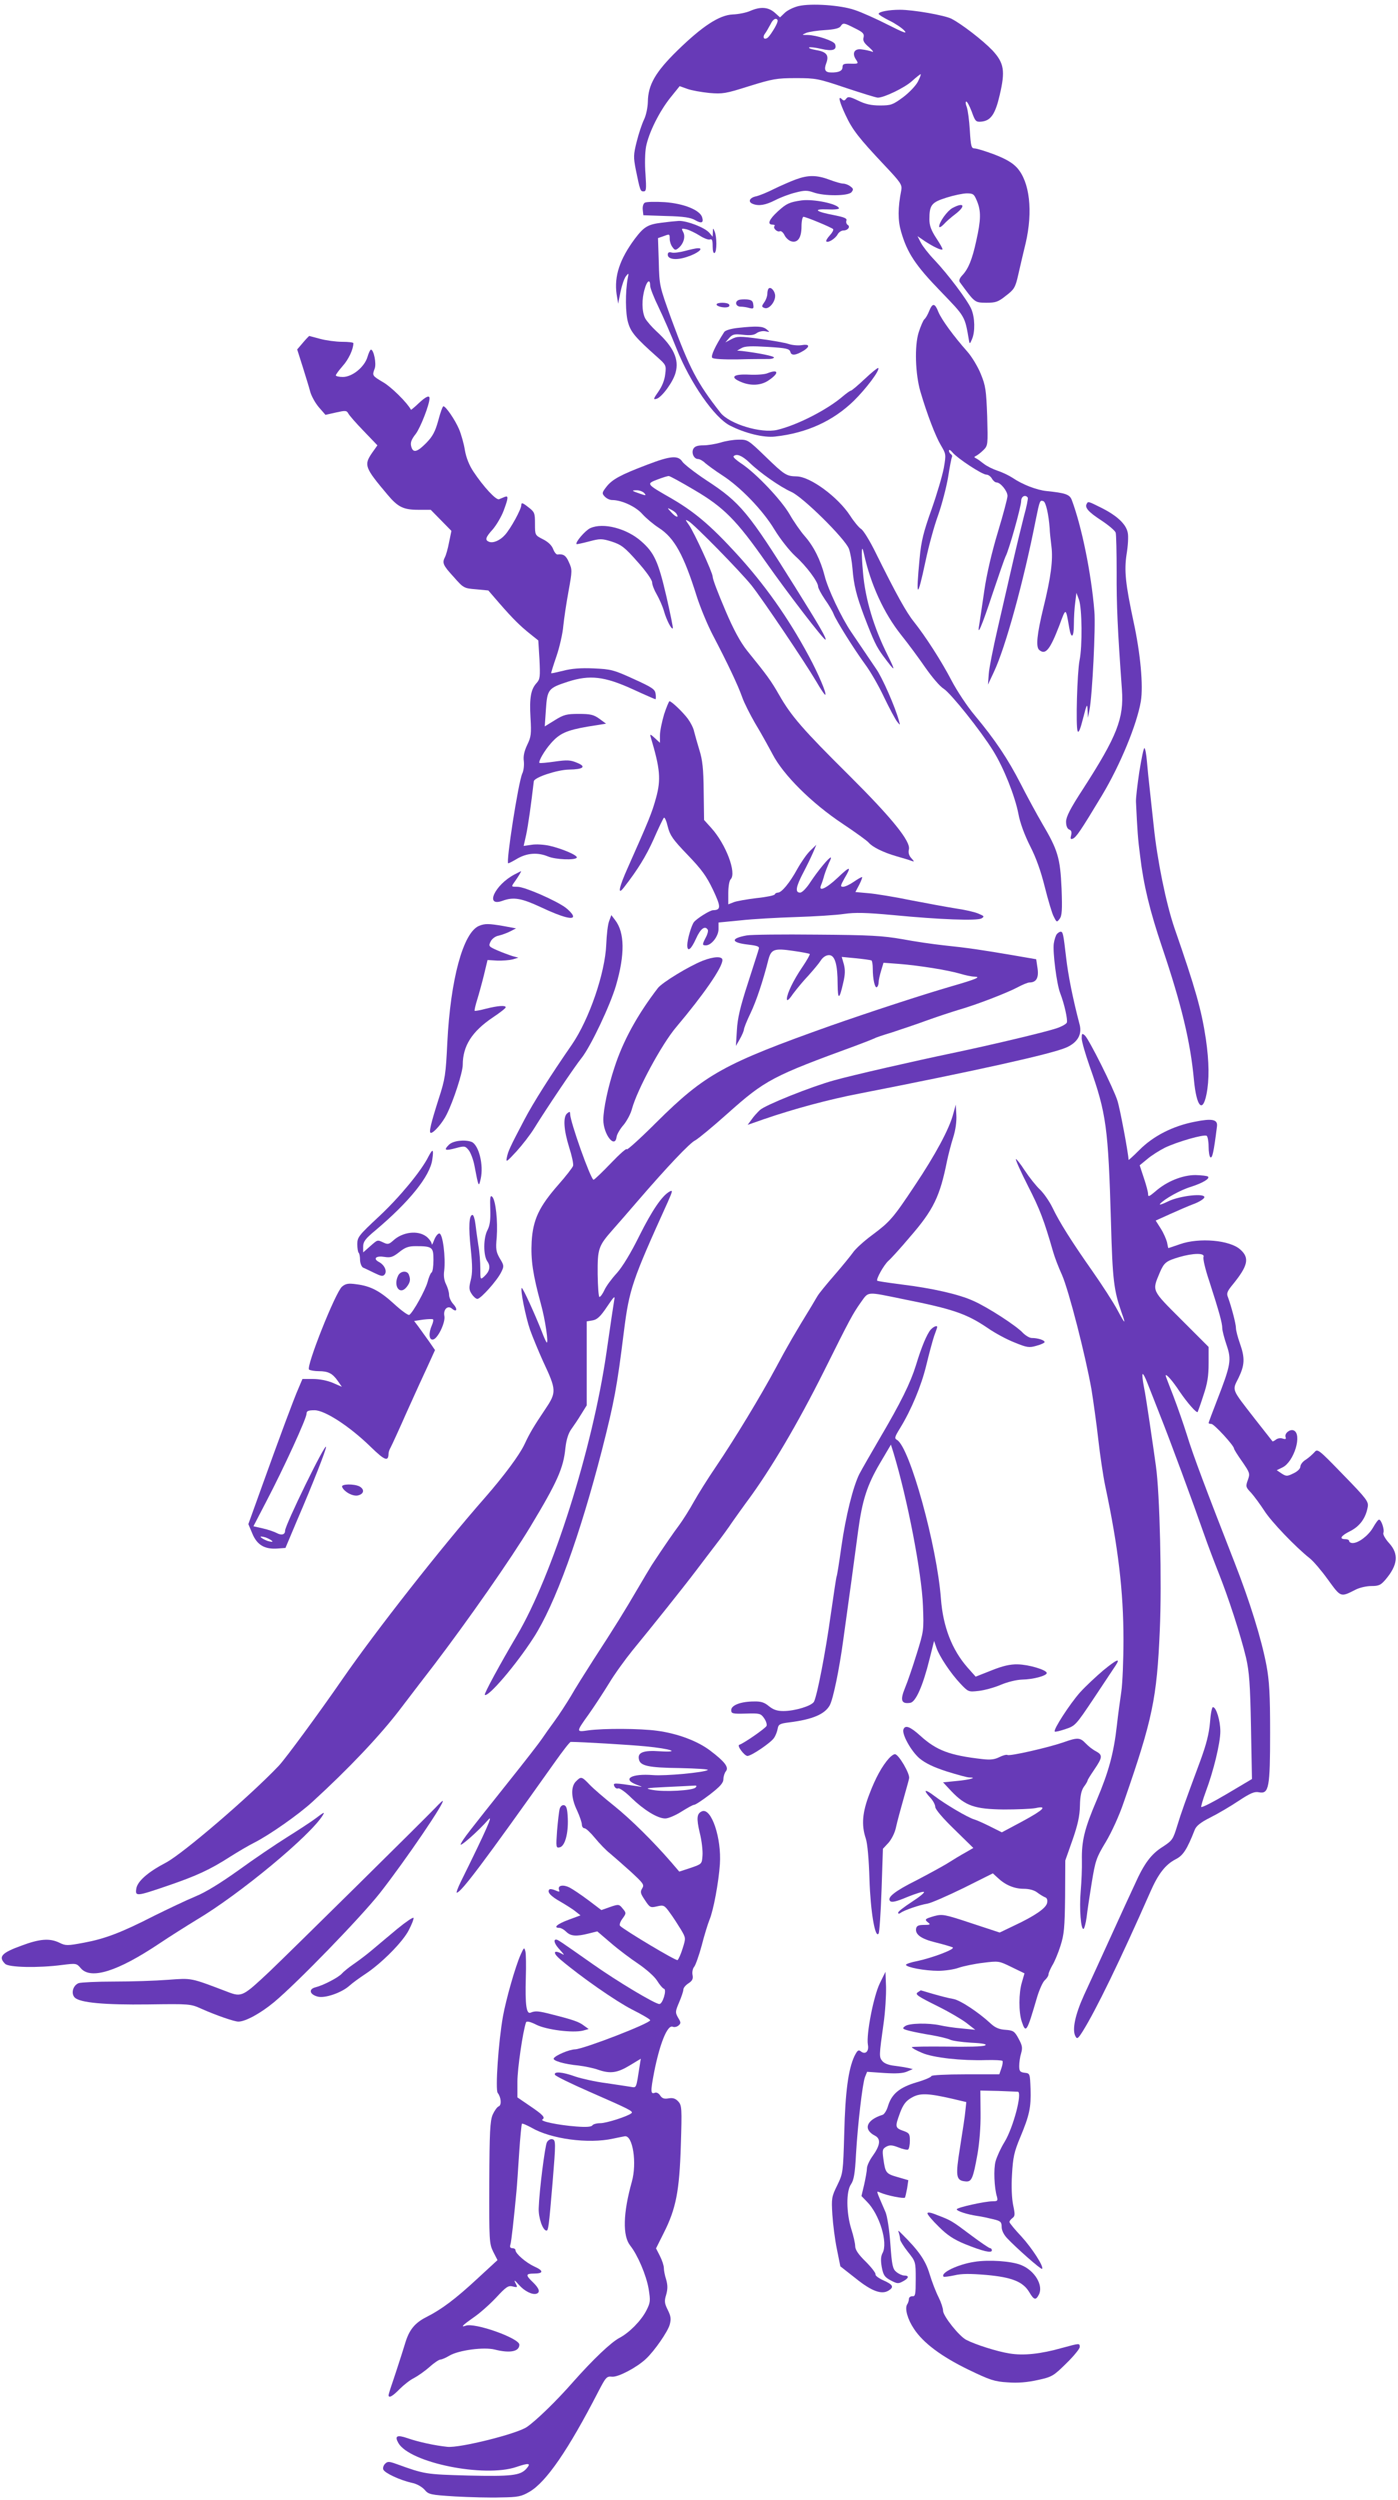 <?xml version="1.0" standalone="no"?>
<!DOCTYPE svg PUBLIC "-//W3C//DTD SVG 20010904//EN"
 "http://www.w3.org/TR/2001/REC-SVG-20010904/DTD/svg10.dtd">
<svg version="1.0" xmlns="http://www.w3.org/2000/svg"
 width="716pt" height="1280pt" viewBox="0 0 716 1280"
 preserveAspectRatio="xMidYMid meet">
<g transform="translate(0,1280) scale(0.1,-0.1)"
fill="#673ab7" stroke="none">
<path d="M4090 12769 c-25 -6 -56 -21 -70 -34 l-25 -24 -28 25 c-33 28 -72 31
-125 8 -20 -9 -60 -17 -89 -18 -69 -3 -156 -60 -285 -186 -111 -109 -149 -174
-150 -262 -1 -30 -9 -69 -20 -91 -10 -21 -27 -71 -37 -112 -17 -67 -17 -80 -5
-142 22 -109 24 -113 40 -113 14 0 15 11 10 88 -4 50 -3 110 3 142 14 71 68
180 126 252 l46 57 39 -14 c22 -8 73 -17 113 -21 68 -6 84 -3 204 35 120 37
140 41 239 41 102 0 114 -2 256 -50 82 -27 155 -50 164 -50 32 0 138 51 175
85 21 19 41 35 44 35 3 0 -3 -17 -14 -38 -10 -20 -44 -56 -76 -80 -53 -39 -62
-42 -119 -42 -44 0 -75 7 -111 25 -42 20 -52 22 -61 10 -8 -11 -13 -12 -22 -3
-22 22 -13 -14 19 -82 35 -75 68 -117 197 -254 86 -91 93 -102 88 -130 -18
-91 -18 -154 -1 -212 31 -108 73 -172 201 -304 129 -134 125 -126 147 -255 3
-17 5 -16 15 8 17 39 15 111 -3 154 -19 45 -119 178 -190 253 -29 30 -60 70
-69 88 l-17 33 38 -26 c43 -28 84 -48 90 -42 2 3 -12 28 -32 58 -26 40 -35 64
-35 96 0 74 11 87 87 111 38 12 85 22 105 22 33 0 37 -4 52 -40 21 -52 20 -95
-4 -203 -21 -96 -40 -143 -72 -177 -14 -15 -18 -27 -12 -35 78 -106 75 -104
135 -105 49 0 61 4 101 36 42 32 48 41 63 107 9 40 26 113 38 162 38 163 21
315 -45 387 -23 25 -58 45 -115 67 -45 17 -91 31 -101 31 -17 0 -20 10 -25 93
-3 50 -10 104 -16 120 -6 15 -7 27 -2 27 5 0 17 -24 28 -52 17 -48 21 -53 47
-51 50 4 73 37 96 136 29 124 23 164 -37 229 -49 51 -156 134 -210 162 -36 18
-195 46 -264 46 -57 0 -109 -10 -109 -21 0 -4 24 -19 54 -34 29 -14 64 -37 77
-51 18 -19 0 -13 -85 30 -59 30 -135 64 -169 75 -73 25 -222 35 -287 20z
m-122 -111 c-12 -21 -28 -44 -35 -50 -19 -15 -30 0 -15 20 7 9 19 31 29 49 9
19 21 29 29 26 11 -4 9 -14 -8 -45z m411 -3 c41 -20 48 -28 44 -46 -5 -17 2
-29 28 -51 21 -19 26 -27 14 -22 -11 4 -34 9 -51 11 -38 6 -52 -19 -30 -52 14
-21 13 -22 -27 -21 -35 1 -42 -2 -42 -18 0 -19 -20 -28 -59 -27 -30 0 -37 14
-24 48 15 41 1 58 -54 67 -22 4 -38 9 -34 13 3 3 31 0 61 -7 59 -14 83 -6 72
24 -7 17 -94 46 -141 47 -31 0 -31 0 -6 11 14 5 57 12 95 14 48 3 73 9 80 19
13 20 17 19 74 -10z"/>
<path d="M4075 11881 c-27 -10 -77 -32 -110 -48 -33 -17 -75 -34 -92 -38 -35
-7 -44 -29 -17 -39 30 -12 65 -6 114 19 27 14 74 32 104 39 46 12 60 12 92 1
56 -20 178 -19 195 1 11 14 10 18 -6 30 -10 8 -27 14 -37 14 -10 0 -41 9 -70
20 -65 24 -108 25 -173 1z"/>
<path d="M4105 11774 c-62 -9 -77 -16 -121 -56 -46 -42 -56 -68 -27 -68 9 0
13 -3 10 -7 -10 -10 13 -33 27 -27 7 3 17 -6 24 -20 6 -13 21 -27 33 -31 34
-11 54 17 54 75 0 28 5 50 10 50 13 0 143 -54 152 -63 3 -4 -4 -18 -17 -32
-13 -14 -21 -28 -18 -31 9 -9 46 14 58 36 6 11 19 20 30 20 23 0 37 20 21 29
-6 4 -9 14 -6 22 4 11 -11 17 -61 27 -96 18 -115 33 -36 30 34 -2 61 1 59 6
-8 23 -131 48 -192 40z"/>
<path d="M3302 11762 c-8 -5 -12 -22 -10 -37 l3 -27 118 -4 c89 -2 125 -8 147
-21 33 -19 45 -14 36 15 -12 37 -94 70 -191 77 -50 3 -96 2 -103 -3z"/>
<path d="M4878 11735 c-27 -15 -68 -72 -68 -95 0 -7 10 -2 23 11 12 14 39 37
60 53 55 42 45 63 -15 31z"/>
<path d="M3390 11660 c-73 -9 -92 -21 -139 -83 -77 -104 -106 -191 -93 -283
l8 -49 12 61 c7 33 19 69 28 80 14 18 15 17 9 -11 -13 -71 -12 -181 2 -227 14
-49 38 -77 148 -175 46 -41 48 -43 42 -89 -3 -29 -16 -62 -35 -89 -26 -37 -27
-42 -10 -37 27 7 86 87 98 134 19 68 -10 131 -97 211 -25 23 -51 53 -59 68
-17 34 -18 98 -2 150 12 43 28 52 28 16 0 -13 20 -63 44 -112 24 -50 65 -144
91 -210 70 -175 194 -354 274 -394 76 -39 173 -63 231 -56 163 18 297 80 403
183 65 64 135 158 125 168 -3 2 -34 -23 -69 -56 -35 -33 -67 -60 -71 -60 -4 0
-22 -13 -40 -28 -81 -70 -236 -149 -338 -173 -82 -19 -244 30 -290 88 -120
153 -158 226 -251 478 -61 169 -62 171 -65 293 l-4 123 26 9 c34 13 34 13 34
-13 0 -13 6 -32 14 -42 12 -17 16 -17 31 -5 26 22 37 58 24 82 -10 19 -9 20
17 14 16 -4 46 -19 67 -32 22 -14 45 -23 53 -20 11 4 14 -4 14 -35 0 -24 4
-38 10 -34 12 7 12 82 0 110 -8 19 -9 19 -9 -4 l-1 -23 -17 20 c-23 27 -114
62 -156 61 -18 -1 -57 -5 -87 -9z"/>
<path d="M3507 11515 c-26 -7 -56 -11 -67 -8 -14 4 -20 0 -20 -11 0 -24 44
-30 99 -11 54 17 89 46 55 44 -11 0 -40 -7 -67 -14z"/>
<path d="M3937 11323 c-4 -3 -7 -16 -7 -27 0 -12 -7 -32 -16 -44 -14 -20 -14
-23 2 -29 21 -8 54 29 54 62 0 24 -22 49 -33 38z"/>
<path d="M3783 11264 c-22 -9 -14 -34 10 -34 12 0 33 -3 45 -7 21 -5 23 -3 20
18 -2 19 -10 24 -33 26 -16 1 -36 0 -42 -3z"/>
<path d="M3670 11241 c0 -10 40 -19 58 -13 7 2 10 8 6 13 -7 12 -64 12 -64 0z"/>
<path d="M4759 11208 c-7 -18 -18 -37 -25 -43 -6 -5 -19 -36 -29 -67 -22 -70
-17 -214 9 -303 34 -116 78 -230 105 -275 26 -44 27 -46 15 -115 -7 -38 -35
-134 -63 -213 -41 -115 -53 -162 -61 -250 -20 -209 -12 -213 30 -16 16 77 45
183 65 237 19 54 42 142 51 195 8 52 17 99 20 103 2 4 0 10 -6 14 -5 3 -10 12
-10 18 1 7 9 2 19 -10 25 -30 151 -113 173 -113 9 0 22 -9 28 -20 6 -11 17
-20 24 -20 20 0 56 -44 56 -69 0 -12 -22 -95 -49 -184 -31 -103 -57 -213 -70
-302 -11 -77 -23 -156 -26 -175 -12 -65 13 -8 70 165 31 92 60 176 65 186 17
30 80 256 80 284 0 24 22 35 34 17 2 -4 -6 -46 -19 -92 -12 -47 -39 -157 -59
-245 -20 -88 -55 -239 -77 -335 -22 -96 -43 -200 -45 -230 l-4 -55 30 64 c59
124 153 465 215 781 20 98 21 101 39 94 13 -5 27 -70 32 -139 0 -16 5 -58 9
-92 9 -70 -3 -160 -41 -314 -33 -136 -40 -202 -21 -217 32 -27 55 2 103 127
34 92 32 92 50 -12 10 -61 24 -53 24 16 0 35 3 86 7 113 l6 49 13 -35 c16 -44
18 -239 3 -311 -12 -62 -20 -335 -10 -362 5 -12 14 9 28 65 19 74 22 79 23 43
l2 -40 8 41 c14 70 32 425 25 504 -16 196 -65 435 -116 571 -11 28 -33 35
-129 45 -50 5 -123 33 -173 67 -18 12 -53 29 -78 37 -24 8 -56 24 -71 36 -15
12 -33 25 -40 28 -10 5 -10 7 1 12 8 4 25 17 38 30 23 23 23 27 19 173 -5 134
-8 156 -33 217 -15 37 -46 88 -68 113 -71 80 -133 165 -149 204 -18 46 -30 47
-47 5z"/>
<path d="M3777 11121 c-34 -4 -62 -12 -68 -21 -46 -72 -70 -123 -61 -132 6 -6
57 -9 129 -8 65 2 132 2 150 2 18 -1 34 2 37 7 5 7 -79 24 -164 34 l-25 2 23
13 c17 10 51 11 134 6 96 -6 111 -9 116 -26 5 -20 28 -18 70 8 32 21 27 34
-12 27 -19 -3 -49 0 -67 6 -18 6 -84 18 -146 26 -104 14 -117 14 -146 -1 l-32
-17 20 23 c17 19 27 21 71 16 36 -4 56 -2 70 9 10 7 30 12 44 9 24 -5 24 -5 6
10 -20 16 -48 18 -149 7z"/>
<path d="M1552 11046 l-30 -35 28 -88 c15 -48 33 -106 39 -129 6 -22 26 -58
44 -79 l34 -39 53 12 c49 11 55 11 64 -5 5 -10 41 -51 79 -90 l70 -73 -27 -38
c-43 -63 -39 -75 79 -215 53 -63 81 -77 157 -77 l64 0 53 -54 53 -54 -12 -58
c-6 -33 -16 -67 -21 -76 -15 -30 -11 -41 44 -101 51 -58 53 -59 115 -64 l63
-6 57 -66 c68 -78 105 -115 159 -158 l40 -32 6 -98 c4 -87 3 -100 -14 -119
-30 -32 -38 -76 -32 -178 5 -84 3 -99 -17 -140 -15 -32 -21 -58 -17 -84 2 -20
-1 -48 -8 -62 -20 -43 -85 -460 -72 -460 3 0 25 11 48 25 50 28 103 32 156 10
39 -16 138 -20 147 -6 7 11 -74 46 -140 61 -27 6 -68 9 -91 5 l-41 -6 13 58
c10 47 25 153 39 273 2 20 120 59 181 60 73 1 90 15 40 35 -33 14 -50 15 -113
6 -41 -6 -77 -9 -79 -7 -7 7 26 64 59 101 44 50 79 66 188 85 l94 15 -34 25
c-29 21 -46 25 -106 25 -62 0 -77 -4 -122 -32 l-52 -32 6 87 c7 103 12 109
113 142 112 36 187 27 330 -38 63 -29 116 -52 118 -52 2 0 3 12 1 27 -3 24
-16 33 -113 77 -103 47 -116 50 -205 54 -65 3 -114 -1 -155 -12 -32 -8 -60
-14 -62 -13 -1 2 11 41 27 87 16 47 32 117 35 155 4 39 16 119 27 179 19 104
19 110 2 147 -15 35 -28 44 -59 40 -6 0 -16 12 -22 28 -7 19 -26 37 -52 50
-41 21 -41 21 -41 80 0 55 -2 60 -35 85 -29 23 -35 24 -35 10 0 -21 -54 -120
-84 -153 -25 -28 -60 -43 -81 -35 -23 9 -18 23 19 64 18 21 43 63 55 94 25 67
26 80 6 72 -8 -3 -21 -9 -29 -12 -15 -6 -79 63 -131 141 -22 33 -37 71 -44
110 -5 33 -19 82 -30 108 -21 49 -68 117 -80 117 -4 0 -16 -33 -26 -72 -16
-58 -29 -82 -61 -115 -48 -49 -69 -54 -78 -18 -5 19 1 35 23 63 24 31 71 151
71 183 0 17 -19 9 -56 -26 -20 -19 -38 -34 -39 -33 -19 36 -100 116 -141 140
-59 35 -58 35 -45 71 10 25 -5 97 -19 97 -4 0 -12 -17 -18 -38 -16 -52 -78
-102 -126 -102 -20 0 -36 4 -36 8 0 5 16 26 35 48 30 33 55 86 55 117 0 4 -26
7 -57 7 -32 0 -83 7 -113 15 -30 8 -56 15 -56 15 -1 0 -16 -15 -32 -34z"/>
<path d="M3930 10889 c-14 -6 -56 -9 -94 -7 -80 4 -100 -13 -42 -37 51 -22
104 -19 143 8 55 37 51 59 -7 36z"/>
<path d="M3690 10534 c-25 -7 -64 -14 -87 -14 -30 0 -45 -5 -52 -18 -11 -21 3
-52 24 -52 8 0 25 -9 37 -21 13 -11 51 -39 85 -61 94 -60 210 -180 270 -280
30 -49 76 -107 106 -135 57 -51 117 -132 117 -156 0 -8 16 -38 35 -66 20 -28
40 -62 45 -76 13 -33 103 -177 160 -255 27 -36 71 -112 98 -170 28 -58 58
-114 67 -125 16 -20 16 -19 9 5 -18 68 -86 223 -117 266 -18 27 -49 72 -67 99
-19 28 -46 68 -61 90 -50 74 -119 220 -135 285 -21 82 -56 153 -104 207 -20
23 -55 73 -76 110 -43 74 -172 210 -246 259 -26 17 -45 34 -41 38 15 15 43 4
80 -31 54 -53 159 -126 215 -151 60 -26 277 -241 296 -292 7 -19 15 -64 18
-100 7 -87 20 -138 60 -245 50 -130 62 -155 97 -203 64 -86 67 -85 23 4 -70
139 -115 288 -126 423 -10 111 -7 153 5 95 34 -155 101 -302 189 -413 37 -46
93 -122 126 -170 33 -47 74 -96 93 -107 38 -25 189 -214 253 -317 55 -88 112
-232 130 -324 8 -45 31 -107 59 -163 31 -60 56 -130 76 -211 17 -67 37 -136
46 -152 15 -30 16 -30 30 -11 12 15 14 44 10 154 -7 158 -19 198 -100 335 -29
50 -79 142 -111 205 -65 126 -129 222 -234 348 -38 45 -90 124 -117 175 -53
102 -133 226 -193 302 -40 49 -92 143 -198 357 -29 59 -62 113 -74 120 -11 7
-37 38 -56 68 -63 96 -203 199 -273 201 -53 1 -62 6 -161 102 -88 85 -91 87
-138 86 -26 0 -67 -7 -92 -15z"/>
<path d="M3315 10421 c-137 -52 -179 -75 -209 -113 -23 -30 -24 -34 -9 -50 9
-10 26 -18 38 -18 48 0 121 -33 155 -72 19 -21 57 -53 85 -71 79 -51 127 -138
194 -352 18 -56 54 -143 81 -195 76 -145 130 -259 151 -319 10 -29 41 -90 67
-135 27 -44 66 -115 88 -156 55 -107 201 -252 359 -357 66 -44 127 -88 134
-97 20 -23 74 -50 143 -70 32 -9 65 -19 75 -23 17 -6 17 -5 0 14 -12 13 -16
29 -12 44 10 41 -85 159 -306 379 -237 235 -297 304 -359 413 -42 73 -60 98
-163 225 -35 44 -70 108 -112 207 -42 99 -65 160 -65 173 0 20 -96 229 -122
265 -19 27 -20 29 -2 19 28 -15 265 -257 323 -329 57 -72 268 -385 331 -491
23 -40 44 -71 47 -69 7 7 -36 108 -84 197 -108 201 -231 374 -380 535 -128
139 -211 208 -329 276 -124 71 -125 72 -67 94 26 10 52 18 58 18 6 0 64 -32
130 -71 152 -89 217 -155 367 -369 113 -161 300 -404 306 -398 6 6 -29 67
-156 270 -240 384 -281 433 -454 546 -59 39 -114 82 -123 95 -22 34 -60 31
-180 -15z m-15 -146 c11 -13 8 -13 -21 -3 -44 15 -48 18 -17 18 14 0 31 -7 38
-15z m165 -106 c14 -22 -3 -18 -26 7 -23 25 -23 26 -2 15 12 -6 25 -16 28 -22z"/>
<path d="M5566 10221 c-12 -19 8 -42 74 -85 38 -25 71 -53 74 -63 3 -10 5
-101 5 -203 -1 -164 5 -297 27 -600 11 -148 -25 -239 -199 -509 -66 -101 -87
-143 -87 -168 0 -21 6 -36 16 -40 11 -4 14 -13 10 -29 -5 -18 -3 -22 8 -18 18
7 41 41 150 222 93 155 179 363 199 482 13 79 -2 244 -37 405 -42 197 -49 263
-36 348 7 41 10 91 6 109 -8 44 -54 87 -133 127 -70 35 -70 35 -77 22z"/>
<path d="M3023 10096 c-26 -12 -79 -74 -70 -82 1 -1 30 5 64 14 57 15 65 15
117 -1 48 -16 65 -28 131 -103 44 -49 75 -93 75 -106 0 -12 11 -40 24 -62 13
-23 30 -61 37 -86 13 -45 38 -94 45 -87 2 2 -13 77 -34 168 -41 176 -62 220
-128 278 -75 66 -195 97 -261 67z"/>
<path d="M3401 9142 c-11 -37 -21 -85 -21 -107 l0 -38 -26 24 c-24 22 -26 22
-21 4 48 -161 53 -215 27 -310 -21 -76 -35 -111 -145 -358 -45 -100 -54 -145
-20 -101 71 91 114 161 153 248 24 55 48 105 52 109 4 5 13 -15 20 -45 12 -46
25 -65 102 -145 72 -75 96 -108 130 -179 41 -87 41 -103 0 -104 -16 0 -84 -43
-98 -61 -13 -17 -34 -89 -34 -118 0 -38 20 -22 45 34 23 51 46 68 60 45 3 -5
-1 -23 -10 -39 -19 -37 -19 -41 0 -41 29 0 65 47 65 83 l0 34 113 11 c61 7
190 14 285 17 95 3 205 10 245 16 57 8 110 7 252 -6 237 -23 428 -30 452 -17
16 10 14 12 -17 25 -19 8 -71 20 -115 26 -44 7 -147 26 -230 42 -82 17 -180
33 -217 36 l-67 6 20 38 c11 22 17 39 14 39 -3 0 -23 -11 -43 -25 -20 -14 -44
-25 -54 -25 -15 0 -14 5 7 43 38 64 30 65 -34 4 -59 -56 -101 -75 -86 -39 4 9
12 33 17 52 6 19 17 47 24 63 8 15 12 27 9 27 -10 0 -65 -67 -103 -124 -21
-33 -44 -56 -54 -56 -27 0 -22 30 17 104 19 36 41 82 50 103 l16 38 -31 -30
c-17 -16 -47 -59 -67 -95 -39 -71 -80 -120 -99 -120 -7 0 -14 -4 -16 -9 -1 -5
-43 -14 -93 -19 -49 -6 -102 -15 -117 -21 l-28 -11 0 58 c0 32 5 63 12 70 32
32 -24 180 -99 263 l-37 41 -2 147 c-1 115 -6 160 -22 211 -11 36 -23 79 -27
95 -3 17 -18 46 -32 65 -26 35 -83 89 -94 90 -3 0 -16 -31 -28 -68z"/>
<path d="M5835 8848 c-10 -68 -18 -136 -17 -153 7 -148 10 -192 21 -275 18
-153 50 -283 113 -470 99 -293 145 -484 163 -680 13 -136 44 -171 64 -73 15
74 14 166 -3 283 -22 148 -53 258 -161 569 -43 126 -88 347 -106 521 -6 58
-15 141 -20 185 -5 44 -12 110 -15 148 -3 37 -9 67 -13 67 -4 0 -15 -55 -26
-122z"/>
<path d="M2635 8323 c-101 -53 -154 -168 -62 -135 57 21 97 14 198 -33 110
-52 173 -68 163 -42 -3 9 -20 27 -37 40 -50 37 -210 107 -247 107 -32 0 -32 0
-16 23 20 28 38 57 34 57 -2 -1 -16 -8 -33 -17z"/>
<path d="M3120 8085 c-7 -17 -13 -70 -15 -120 -6 -147 -87 -383 -176 -513
-110 -159 -196 -295 -241 -380 -78 -148 -85 -165 -92 -197 -6 -28 -2 -25 49
30 30 33 72 87 92 120 58 94 207 316 242 359 46 58 146 268 176 371 46 158 45
271 -5 335 l-19 25 -11 -30z"/>
<path d="M2454 8060 c-82 -33 -147 -275 -163 -598 -8 -163 -11 -186 -44 -287
-41 -129 -52 -175 -40 -175 15 0 60 52 81 95 35 70 82 215 82 253 0 97 47 171
154 243 36 24 66 47 66 52 0 11 -40 8 -100 -7 -30 -8 -57 -13 -59 -11 -2 2 4
28 13 57 9 29 25 87 35 128 l18 75 49 -3 c27 -1 63 2 79 6 l30 9 -30 8 c-16 5
-51 18 -77 29 -45 20 -47 22 -35 46 7 14 24 27 42 30 17 4 43 14 59 22 l29 15
-65 12 c-75 13 -95 13 -124 1z"/>
<path d="M5413 8018 c-6 -7 -13 -29 -16 -49 -6 -42 15 -209 33 -254 21 -54 39
-135 34 -150 -3 -8 -27 -21 -54 -30 -60 -20 -339 -86 -525 -125 -206 -43 -525
-116 -613 -141 -117 -32 -354 -127 -380 -152 -13 -12 -33 -34 -43 -49 l-20
-27 83 29 c154 53 332 101 488 131 598 117 986 203 1061 236 57 25 81 66 69
115 -37 141 -60 259 -70 348 -14 119 -16 130 -28 130 -5 0 -14 -6 -19 -12z"/>
<path d="M3825 8011 c-85 -15 -82 -37 6 -47 50 -6 60 -10 55 -23 -2 -9 -28
-88 -56 -176 -39 -120 -53 -180 -56 -240 l-5 -80 20 35 c11 19 20 41 21 48 0
8 15 46 34 85 30 63 64 165 92 276 14 51 30 57 125 43 45 -6 84 -14 86 -16 3
-2 -14 -32 -37 -66 -47 -69 -79 -136 -80 -164 0 -13 10 -6 31 25 18 24 53 67
79 94 25 28 54 62 64 78 11 17 27 27 42 27 30 0 44 -47 44 -150 1 -82 9 -79
29 10 10 41 10 66 3 93 l-11 38 72 -7 c40 -4 75 -9 80 -11 4 -2 7 -21 7 -42 0
-54 11 -102 21 -95 5 3 9 14 9 25 0 11 6 37 13 60 l12 40 80 -6 c103 -8 251
-32 312 -50 27 -8 59 -15 73 -15 38 -1 10 -13 -115 -49 -155 -45 -420 -132
-620 -202 -546 -194 -644 -248 -892 -494 -84 -84 -153 -146 -153 -139 0 8 -37
-25 -81 -71 -45 -47 -85 -85 -89 -85 -14 0 -120 297 -120 337 0 13 -3 13 -15
3 -22 -18 -18 -84 10 -174 14 -43 23 -86 20 -95 -3 -9 -36 -52 -75 -96 -99
-113 -130 -178 -137 -291 -5 -94 6 -169 47 -319 22 -78 42 -212 29 -197 -3 4
-14 27 -23 52 -35 89 -99 230 -104 226 -8 -8 20 -148 43 -215 13 -36 43 -109
67 -162 68 -145 69 -157 11 -243 -60 -90 -78 -119 -107 -181 -26 -55 -105
-161 -200 -270 -226 -257 -563 -687 -731 -930 -118 -171 -292 -408 -327 -445
-147 -155 -491 -450 -578 -496 -92 -48 -147 -96 -152 -134 -6 -40 1 -39 162
16 146 50 216 82 320 149 38 24 92 56 122 71 77 39 226 143 298 209 185 169
344 337 446 470 63 83 143 187 177 231 175 230 394 543 494 709 138 229 169
299 179 403 5 43 15 74 30 95 13 18 36 52 51 77 l28 45 0 215 0 215 30 5 c23
4 40 19 74 70 35 52 42 59 37 35 -3 -16 -21 -138 -40 -270 -71 -491 -276
-1140 -459 -1449 -85 -144 -169 -298 -164 -303 16 -15 160 153 250 293 110
170 237 521 351 964 62 244 76 318 111 600 28 222 42 262 226 668 24 54 25 61
9 52 -39 -21 -90 -96 -156 -228 -43 -87 -85 -156 -114 -189 -26 -28 -55 -67
-64 -87 -9 -20 -21 -36 -26 -36 -4 0 -8 52 -9 116 -1 132 4 145 77 228 26 29
83 95 127 146 150 174 268 299 296 312 15 8 89 69 164 136 195 174 230 192
662 350 45 17 86 33 92 36 5 4 45 17 88 30 43 14 123 41 178 61 55 20 129 44
165 55 91 26 246 86 301 115 26 14 53 25 61 25 35 0 49 23 42 72 l-7 47 -116
20 c-158 27 -238 39 -356 51 -55 6 -152 20 -215 32 -98 17 -162 21 -435 23
-176 2 -338 0 -360 -4z"/>
<path d="M3598 7881 c-70 -28 -207 -111 -229 -140 -105 -137 -178 -270 -222
-406 -33 -100 -57 -213 -57 -268 0 -75 60 -151 68 -87 2 13 18 41 36 61 17 21
37 58 43 83 27 98 151 328 225 416 141 167 238 307 238 345 0 20 -43 19 -102
-4z"/>
<path d="M5540 7484 c0 -16 19 -81 41 -144 85 -240 95 -311 109 -800 8 -295
15 -347 54 -459 24 -66 19 -63 -22 14 -21 39 -78 127 -127 197 -104 148 -169
250 -206 328 -15 30 -43 71 -63 90 -20 19 -55 63 -78 98 -22 34 -43 60 -45 58
-3 -3 25 -65 62 -138 61 -119 82 -175 129 -338 7 -25 27 -78 45 -117 35 -80
120 -411 151 -586 10 -62 26 -177 35 -257 9 -80 25 -188 36 -240 66 -310 93
-539 93 -785 0 -104 -5 -224 -11 -265 -6 -41 -17 -120 -23 -175 -16 -142 -42
-237 -104 -383 -62 -145 -77 -208 -75 -307 1 -39 -2 -109 -6 -156 -8 -90 1
-203 15 -194 4 3 11 29 15 58 3 28 15 108 26 176 19 115 23 129 72 210 30 50
70 137 93 206 147 423 169 529 184 879 11 240 0 703 -20 841 -6 44 -20 141
-31 215 -11 74 -24 161 -31 193 -6 32 -9 60 -6 62 3 3 14 -18 25 -47 12 -29
41 -105 66 -168 50 -125 169 -448 222 -600 18 -52 52 -142 75 -200 51 -127
114 -321 142 -438 16 -72 21 -133 25 -353 l5 -267 -128 -76 c-71 -42 -130 -72
-132 -67 -1 4 9 39 23 77 40 106 75 250 75 310 0 55 -21 124 -38 124 -5 0 -12
-35 -15 -79 -5 -57 -18 -110 -50 -197 -77 -208 -95 -257 -118 -332 -21 -69
-25 -75 -74 -107 -59 -37 -95 -85 -142 -190 -18 -38 -74 -160 -124 -270 -50
-110 -112 -245 -137 -299 -46 -101 -62 -179 -44 -211 8 -16 13 -13 37 25 67
107 190 359 346 713 41 94 78 141 130 168 38 19 58 49 98 151 7 19 30 38 78
62 38 19 103 57 145 85 62 41 83 50 106 45 51 -10 57 24 57 306 0 197 -4 264
-19 345 -25 132 -84 323 -161 520 -154 394 -215 557 -245 655 -18 58 -50 149
-71 204 -21 54 -39 100 -39 103 0 14 36 -27 72 -82 39 -57 86 -111 92 -104 1
2 15 40 29 84 21 62 27 100 27 165 l0 84 -139 139 c-155 155 -151 146 -111
242 22 51 32 59 99 79 72 21 133 22 125 1 -4 -9 9 -64 29 -123 51 -158 67
-216 67 -242 0 -12 10 -51 22 -86 26 -76 22 -101 -48 -281 -24 -62 -44 -115
-44 -118 0 -3 6 -5 14 -5 14 0 116 -111 116 -126 0 -4 19 -35 42 -67 39 -57
41 -61 29 -94 -12 -33 -11 -37 17 -66 16 -18 46 -59 67 -91 35 -56 162 -188
233 -244 18 -14 60 -63 93 -109 67 -92 64 -91 141 -52 21 11 57 19 82 19 38 0
48 5 72 33 63 74 69 131 19 186 -20 22 -33 45 -30 53 7 17 -11 68 -22 68 -5 0
-18 -18 -31 -41 -24 -41 -74 -79 -104 -79 -10 0 -18 5 -18 10 0 6 -9 10 -20
10 -34 0 -22 18 27 42 48 25 78 66 88 123 5 27 -6 42 -126 165 -127 131 -131
134 -147 115 -10 -11 -29 -28 -44 -38 -16 -9 -28 -26 -28 -35 0 -11 -14 -25
-35 -35 -33 -16 -37 -16 -61 -1 l-25 17 29 14 c60 29 103 172 57 190 -20 7
-47 -16 -41 -34 4 -11 0 -13 -15 -8 -11 4 -27 1 -35 -6 -8 -6 -16 -10 -17 -8
-2 2 -41 53 -88 112 -124 160 -119 146 -86 212 32 66 34 102 7 178 -11 31 -20
66 -20 78 0 22 -24 112 -41 158 -8 19 -4 30 25 65 78 96 87 136 38 179 -53 48
-210 62 -309 27 -32 -11 -58 -20 -59 -20 -1 0 -4 13 -7 30 -4 16 -18 48 -32
70 l-26 41 73 33 c40 18 95 42 122 52 27 10 51 25 54 33 8 24 -125 10 -186
-20 -28 -14 -47 -20 -41 -13 21 25 105 72 159 88 59 19 98 42 87 52 -4 4 -33
7 -64 8 -67 0 -147 -32 -206 -84 -32 -27 -37 -29 -37 -13 0 11 -10 48 -22 83
l-21 64 39 32 c21 18 62 44 90 58 62 30 200 70 214 61 5 -3 10 -28 10 -55 0
-27 4 -51 9 -55 10 -6 17 24 34 159 4 35 -25 41 -114 23 -113 -22 -212 -73
-283 -144 -31 -31 -56 -54 -56 -51 0 28 -44 264 -57 303 -21 66 -147 317 -167
334 -14 12 -16 10 -16 -15z"/>
<path d="M4882 7097 c-20 -77 -92 -210 -197 -367 -113 -170 -127 -185 -222
-256 -39 -29 -82 -68 -94 -86 -13 -18 -56 -71 -96 -117 -41 -47 -79 -94 -86
-106 -7 -11 -21 -36 -32 -54 -81 -132 -122 -202 -180 -311 -80 -149 -211 -365
-309 -510 -39 -57 -89 -137 -111 -176 -22 -40 -56 -94 -75 -120 -30 -40 -75
-105 -141 -205 -8 -13 -42 -69 -74 -124 -66 -113 -116 -194 -226 -363 -41 -64
-94 -148 -116 -187 -23 -38 -60 -95 -82 -125 -22 -30 -52 -72 -66 -93 -14 -21
-91 -120 -171 -220 -207 -260 -230 -289 -244 -317 -13 -25 87 62 142 125 25
28 -12 -56 -141 -317 -16 -32 -25 -58 -22 -58 22 0 138 155 501 666 41 58 78
106 83 106 54 0 306 -15 385 -23 128 -12 183 -32 71 -25 -83 6 -114 -6 -107
-40 6 -35 48 -44 211 -46 86 -2 150 -6 142 -10 -22 -13 -217 -31 -280 -26
-111 9 -161 -20 -85 -49 33 -12 34 -13 5 -8 -121 18 -126 18 -119 1 4 -10 13
-15 20 -12 7 3 38 -19 67 -48 65 -63 135 -106 174 -106 16 0 53 16 83 35 30
19 59 35 65 35 7 0 43 24 81 53 53 41 69 59 69 79 0 13 6 32 13 40 16 20 -6
49 -80 105 -64 49 -167 88 -272 102 -87 12 -274 13 -354 2 -62 -9 -63 -10 5
85 27 38 72 107 101 154 28 47 83 123 121 170 101 123 257 318 326 409 33 44
80 105 105 138 25 32 62 83 82 113 21 30 52 73 68 95 123 164 265 405 400 675
135 271 147 293 190 354 40 55 25 54 215 15 257 -51 326 -75 435 -149 36 -25
97 -58 136 -73 63 -26 75 -28 112 -17 23 6 42 15 42 19 0 10 -35 21 -66 21
-11 0 -31 12 -45 26 -33 36 -181 132 -254 164 -74 34 -212 65 -368 84 -65 8
-121 17 -124 19 -7 8 33 80 57 102 13 11 63 66 111 123 120 138 153 207 189
387 7 33 21 88 32 122 12 38 18 82 16 115 l-3 53 -13 -48z m-1320 -3449 c-15
-15 -158 -23 -219 -12 -44 8 -37 10 67 15 63 3 126 6 140 7 18 2 21 -1 12 -10z"/>
<path d="M2299 6939 c-28 -28 -20 -32 36 -17 44 12 48 11 65 -10 10 -12 24
-48 30 -80 21 -111 22 -112 32 -67 16 71 -10 174 -47 189 -36 13 -95 6 -116
-15z"/>
<path d="M2194 6878 c-37 -74 -149 -209 -253 -306 -103 -96 -111 -106 -111
-141 0 -21 3 -41 7 -45 4 -3 7 -20 7 -38 1 -17 8 -34 16 -38 8 -3 34 -16 57
-27 35 -17 44 -19 53 -8 14 17 -1 50 -31 65 -30 17 -12 32 30 25 31 -5 43 -1
75 24 31 25 48 31 85 31 86 0 91 -5 91 -71 0 -32 -4 -61 -10 -64 -5 -3 -14
-25 -20 -48 -11 -41 -74 -156 -94 -169 -5 -3 -39 21 -75 54 -74 68 -122 94
-196 103 -41 6 -55 3 -73 -12 -33 -26 -187 -414 -169 -425 6 -4 29 -8 50 -8
47 0 70 -11 97 -50 l21 -30 -46 20 c-28 12 -69 20 -101 20 l-55 0 -20 -47
c-25 -57 -96 -248 -189 -507 l-68 -189 21 -50 c24 -57 63 -80 129 -75 l40 3
59 140 c82 190 149 362 149 377 -1 28 -210 -400 -210 -429 0 -20 -18 -25 -42
-12 -13 7 -45 18 -72 24 l-48 11 67 129 c88 168 205 423 205 447 0 14 8 18 41
18 53 0 179 -82 286 -186 74 -72 92 -79 93 -36 0 7 4 20 10 30 5 9 43 91 83
182 41 91 90 199 110 241 l35 77 -31 45 c-18 25 -42 58 -54 75 l-22 29 46 7
c25 3 49 4 51 1 3 -3 0 -16 -6 -30 -18 -40 -15 -77 6 -73 24 4 64 87 58 120
-7 34 17 57 39 38 25 -21 30 -2 7 23 -12 13 -22 34 -22 48 0 13 -7 37 -15 53
-10 19 -14 44 -10 70 8 68 -7 191 -25 191 -8 0 -20 -16 -27 -35 -7 -19 -12
-27 -12 -18 -1 9 -13 26 -27 37 -44 34 -123 24 -171 -21 -20 -18 -27 -20 -48
-10 -33 15 -29 17 -70 -19 l-35 -31 0 30 c0 25 11 40 63 83 174 147 279 277
291 362 8 55 3 59 -20 15z m-799 -1969 c3 -4 -8 -3 -25 2 -16 6 -32 15 -35 20
-3 4 8 3 25 -2 16 -6 32 -15 35 -20z"/>
<path d="M2511 6610 c2 -55 -2 -84 -14 -107 -22 -41 -22 -131 -1 -161 18 -25
12 -51 -16 -77 -20 -18 -20 -17 -20 40 0 32 -4 86 -10 119 -5 34 -12 82 -15
109 -3 26 -10 47 -15 47 -18 0 -21 -63 -9 -174 9 -87 9 -125 0 -160 -10 -39
-9 -50 5 -71 9 -14 22 -25 29 -25 17 0 102 95 122 137 15 30 15 34 -7 70 -19
33 -22 47 -16 108 6 83 -5 190 -23 208 -10 10 -12 -3 -10 -63z"/>
<path d="M2040 6271 c-28 -54 7 -104 42 -61 19 24 22 39 12 64 -8 22 -41 20
-54 -3z"/>
<path d="M4767 5993 c-20 -23 -48 -90 -76 -183 -28 -90 -77 -190 -186 -375
-45 -77 -92 -159 -104 -182 -32 -65 -69 -212 -92 -373 -11 -80 -22 -147 -24
-150 -2 -3 -15 -91 -30 -195 -27 -195 -70 -416 -86 -447 -12 -22 -98 -48 -157
-48 -32 0 -52 7 -74 25 -23 19 -40 25 -76 24 -67 0 -117 -19 -117 -44 0 -18 6
-20 75 -18 70 2 76 1 93 -23 10 -14 16 -32 13 -40 -5 -12 -114 -88 -140 -97
-13 -4 26 -56 42 -57 20 0 119 67 136 92 9 13 17 35 19 48 4 22 11 26 60 32
119 15 182 42 207 88 17 32 48 180 69 335 29 209 58 419 76 557 21 157 46 235
112 347 l56 95 14 -45 c71 -235 144 -614 150 -781 5 -125 4 -129 -32 -245 -20
-65 -47 -144 -60 -175 -26 -63 -19 -83 27 -76 28 4 65 87 99 225 l23 92 12
-35 c16 -46 73 -131 123 -184 40 -42 41 -43 93 -37 29 3 80 17 113 31 35 15
81 26 110 27 58 1 127 20 126 34 -2 16 -92 43 -149 44 -38 1 -77 -8 -134 -31
l-81 -32 -41 46 c-81 92 -126 210 -137 353 -20 270 -160 777 -225 813 -14 8
-12 15 15 59 58 94 110 219 135 323 14 58 32 125 40 149 9 24 16 45 16 47 0
10 -19 2 -33 -13z"/>
<path d="M1752 5188 c9 -25 56 -51 82 -44 31 8 34 31 7 46 -28 14 -94 13 -89
-2z"/>
<path d="M5649 4247 c-35 -30 -88 -79 -117 -111 -51 -57 -139 -192 -130 -201
2 -3 27 3 56 13 49 16 53 21 144 157 51 77 101 152 111 167 28 42 8 34 -64
-25z"/>
<path d="M4627 3946 c-9 -24 39 -111 82 -148 30 -25 71 -45 139 -67 54 -17
106 -31 116 -31 45 0 2 -12 -64 -18 l-70 -7 43 -46 c72 -75 119 -91 267 -93
69 0 142 3 163 7 65 14 42 -9 -67 -68 l-105 -56 -58 29 c-32 16 -69 33 -83 37
-34 10 -149 78 -204 120 -50 38 -61 34 -21 -9 14 -15 25 -36 25 -47 0 -12 39
-58 98 -115 l97 -95 -38 -22 c-22 -12 -67 -39 -100 -60 -34 -20 -104 -58 -156
-85 -108 -54 -150 -87 -132 -105 8 -8 31 -3 88 21 42 17 80 29 85 26 5 -3 -23
-26 -62 -51 -38 -25 -70 -49 -70 -55 0 -7 4 -7 13 -1 17 13 95 40 137 47 19 3
103 40 185 80 l150 75 25 -23 c39 -37 85 -56 133 -56 28 0 53 -7 68 -18 13
-10 31 -21 40 -25 11 -3 15 -13 12 -29 -5 -27 -63 -67 -170 -117 l-73 -35
-146 48 c-138 46 -148 47 -190 36 -48 -14 -51 -17 -29 -34 12 -9 8 -11 -22
-11 -28 0 -38 -4 -41 -18 -6 -31 26 -54 101 -72 40 -10 78 -21 86 -25 16 -8
-98 -52 -181 -70 -32 -6 -58 -15 -58 -19 0 -13 98 -31 165 -31 34 0 82 7 106
16 24 8 80 20 124 25 79 10 81 10 146 -22 l66 -32 -13 -45 c-17 -55 -17 -154
-1 -202 21 -62 26 -55 77 120 12 41 30 82 41 92 10 9 19 22 19 30 0 7 9 27 19
45 11 17 30 62 42 100 19 59 22 92 24 253 l1 185 37 105 c27 77 37 124 38 175
1 50 7 78 20 97 11 14 19 29 19 32 0 4 16 29 35 57 42 62 43 74 8 93 -16 8
-39 26 -52 40 -30 31 -41 32 -117 5 -79 -27 -273 -71 -284 -64 -5 3 -24 -2
-42 -11 -24 -12 -45 -15 -87 -10 -167 19 -234 44 -317 119 -53 48 -78 57 -87
33z"/>
<path d="M4553 3798 c-35 -39 -69 -100 -101 -185 -35 -91 -41 -156 -18 -225 9
-26 16 -107 19 -208 5 -163 29 -308 47 -279 4 6 11 107 15 223 l7 211 28 30
c16 18 33 51 39 80 6 28 23 91 37 140 14 50 28 99 30 110 6 22 -53 123 -72
124 -6 1 -20 -9 -31 -21z"/>
<path d="M2950 3680 c-27 -27 -26 -83 5 -148 14 -30 25 -63 25 -73 0 -10 6
-19 13 -19 8 0 32 -23 55 -51 22 -27 56 -62 75 -77 18 -15 66 -57 106 -93 66
-61 72 -68 60 -87 -11 -18 -9 -26 14 -60 25 -38 28 -40 62 -32 34 8 38 6 66
-33 17 -23 42 -62 56 -85 26 -44 26 -44 9 -98 -9 -29 -21 -56 -26 -59 -8 -5
-267 150 -294 175 -5 5 0 21 12 37 20 28 20 29 1 52 -18 22 -20 23 -64 8 l-45
-16 -66 50 c-36 27 -79 56 -96 65 -33 17 -63 12 -55 -11 5 -12 2 -12 -19 -3
-13 6 -27 8 -30 5 -14 -13 6 -35 58 -64 29 -17 64 -39 77 -50 l24 -19 -62 -23
c-57 -21 -80 -41 -46 -41 8 0 24 -9 35 -20 23 -23 52 -25 115 -9 l44 11 69
-59 c38 -33 102 -81 141 -107 41 -28 83 -65 96 -86 13 -21 29 -40 36 -42 15
-5 -7 -78 -24 -78 -22 0 -216 116 -342 205 -168 118 -178 125 -187 125 -16 0
-7 -25 20 -53 25 -28 25 -29 4 -17 -39 19 -40 0 -2 -32 105 -89 282 -212 365
-255 52 -26 95 -51 95 -56 0 -16 -342 -148 -385 -149 -30 -1 -99 -30 -109 -46
-7 -12 54 -30 128 -37 32 -4 76 -13 98 -21 63 -22 99 -17 162 21 l58 35 -7
-43 c-17 -111 -15 -106 -44 -101 -14 2 -71 11 -126 19 -55 7 -127 23 -159 34
-67 24 -110 27 -104 9 3 -7 83 -46 179 -88 203 -89 224 -99 213 -109 -19 -16
-128 -51 -159 -51 -19 0 -37 -5 -41 -11 -5 -8 -31 -10 -83 -6 -91 7 -188 27
-173 36 16 10 3 24 -65 70 l-63 43 0 81 c0 67 28 257 44 303 3 8 21 4 53 -12
52 -26 187 -43 239 -30 l29 8 -25 18 c-25 19 -53 29 -160 56 -73 19 -88 20
-112 10 -22 -10 -29 39 -25 179 2 61 1 121 -2 134 -6 23 -7 22 -24 -15 -28
-63 -75 -229 -91 -317 -23 -129 -40 -375 -27 -392 18 -23 21 -63 5 -69 -8 -3
-22 -23 -31 -43 -13 -32 -16 -89 -17 -348 -1 -298 0 -312 20 -353 l22 -43
-102 -94 c-112 -104 -185 -159 -263 -198 -59 -30 -88 -66 -108 -134 -8 -27
-30 -95 -49 -153 -20 -58 -36 -108 -36 -112 0 -18 21 -6 57 31 21 21 54 47 73
56 19 10 55 35 79 56 24 22 50 39 57 39 7 0 28 9 46 20 48 28 176 45 232 31
79 -20 126 -10 126 25 0 33 -230 115 -275 97 -29 -10 -14 4 40 42 30 20 82 66
115 101 52 56 63 64 86 58 25 -6 26 -5 14 17 -9 19 -5 17 17 -8 29 -33 69 -53
91 -46 20 7 14 27 -18 58 -39 37 -38 45 4 45 50 0 52 14 3 36 -42 19 -97 66
-97 84 0 6 -7 10 -16 10 -10 0 -14 6 -10 18 5 15 18 133 31 272 3 30 9 120 14
198 5 79 12 146 14 149 3 3 25 -7 49 -20 99 -58 292 -84 418 -56 25 5 52 11
60 12 41 6 63 -137 36 -233 -45 -161 -48 -277 -8 -327 38 -48 82 -151 94 -221
10 -62 9 -70 -11 -110 -27 -53 -87 -114 -138 -141 -44 -23 -137 -112 -238
-226 -84 -96 -187 -196 -236 -230 -49 -35 -345 -109 -408 -102 -66 7 -148 25
-203 44 -55 19 -68 12 -48 -24 58 -102 441 -179 605 -123 65 22 77 20 50 -10
-31 -34 -77 -39 -298 -34 -218 6 -222 7 -366 59 -39 14 -46 14 -59 1 -8 -8
-12 -21 -9 -29 7 -18 84 -54 145 -68 26 -5 52 -20 66 -35 21 -25 29 -27 157
-35 74 -4 179 -7 234 -5 89 1 106 5 147 29 86 50 199 215 352 512 39 75 43 80
71 77 31 -3 126 47 173 91 44 41 111 138 122 175 8 30 6 44 -10 76 -17 34 -18
46 -8 78 8 29 8 48 0 77 -7 21 -12 48 -12 60 0 12 -9 39 -20 61 l-20 39 39 78
c63 124 81 215 88 450 6 190 5 204 -13 224 -14 15 -27 20 -50 16 -23 -4 -33 0
-43 15 -7 11 -19 17 -26 14 -23 -9 -24 4 -5 104 29 147 68 244 95 234 8 -4 22
-1 30 6 13 11 13 16 -2 40 -15 27 -15 31 5 78 12 28 22 58 22 66 0 9 12 23 26
32 20 13 25 23 21 43 -3 14 1 33 8 41 7 8 25 58 39 110 13 52 32 112 40 132
20 47 47 193 53 284 9 133 -43 289 -91 271 -27 -11 -30 -34 -12 -111 10 -39
16 -92 14 -116 -3 -43 -3 -43 -61 -63 l-58 -19 -42 49 c-90 104 -206 219 -292
288 -49 39 -106 88 -125 108 -41 43 -44 43 -70 17z"/>
<path d="M2234 3549 c-55 -58 -749 -743 -853 -842 -136 -128 -143 -132 -212
-106 -197 75 -184 72 -309 63 -63 -5 -187 -9 -275 -9 -88 0 -170 -4 -182 -8
-29 -11 -41 -53 -20 -74 26 -26 151 -38 377 -35 212 3 216 3 273 -23 77 -34
167 -65 188 -65 36 0 113 42 182 99 117 97 447 437 545 562 129 165 336 469
319 469 -2 0 -17 -14 -33 -31z"/>
<path d="M2866 3538 c-3 -13 -9 -63 -13 -112 -6 -83 -5 -88 13 -84 27 5 45 69
42 147 -2 51 -7 66 -19 69 -10 2 -19 -6 -23 -20z"/>
<path d="M1616 3490 c-21 -16 -87 -59 -146 -96 -59 -37 -170 -112 -247 -168
-94 -67 -168 -113 -224 -136 -46 -19 -140 -64 -209 -98 -170 -87 -253 -118
-360 -138 -85 -16 -94 -16 -126 0 -50 24 -100 20 -194 -15 -102 -37 -120 -57
-84 -93 18 -19 171 -22 292 -6 72 9 74 9 96 -17 51 -59 187 -17 401 126 55 37
141 91 190 121 223 132 589 436 649 538 10 17 6 15 -38 -18z"/>
<path d="M2035 2925 c-44 -37 -102 -85 -130 -109 -27 -23 -71 -56 -96 -73 -25
-17 -51 -39 -58 -47 -16 -19 -94 -60 -134 -70 -38 -9 -32 -37 10 -48 37 -10
123 20 163 56 14 13 50 39 80 59 84 55 194 166 224 226 15 29 26 57 24 62 -2
5 -39 -20 -83 -56z"/>
<path d="M4506 2646 c-32 -66 -70 -261 -61 -314 7 -35 -14 -54 -38 -33 -11 8
-17 2 -31 -26 -31 -66 -47 -182 -52 -393 -6 -203 -6 -206 -36 -268 -29 -59
-30 -67 -25 -150 3 -48 13 -127 23 -176 l18 -89 79 -62 c82 -66 133 -84 168
-62 29 18 23 30 -26 52 -25 11 -43 25 -41 31 2 6 -20 35 -50 65 -37 36 -54 61
-54 79 0 14 -9 54 -20 88 -26 84 -27 194 -1 230 14 21 20 54 25 152 9 154 33
360 46 396 l11 27 87 -6 c61 -4 96 -2 117 7 l30 13 -25 6 c-14 3 -45 8 -70 11
-28 3 -51 12 -61 24 -17 21 -17 26 6 190 9 62 14 148 13 190 l-3 77 -29 -59z"/>
<path d="M4702 2601 c-18 -11 -7 -19 108 -76 52 -26 115 -63 140 -82 l45 -35
-70 7 c-38 3 -88 11 -110 16 -60 13 -159 11 -179 -4 -17 -12 -15 -15 25 -25
24 -6 76 -16 114 -22 39 -7 79 -17 90 -22 10 -6 59 -13 108 -16 64 -3 84 -8
72 -14 -9 -6 -94 -8 -196 -6 -98 1 -179 0 -179 -3 0 -4 23 -17 52 -29 57 -25
203 -41 330 -37 42 1 79 -1 82 -4 3 -3 1 -20 -5 -37 l-11 -32 -174 0 c-99 0
-174 -4 -174 -9 0 -5 -34 -20 -76 -32 -87 -26 -127 -59 -146 -121 -6 -22 -19
-42 -27 -45 -84 -26 -102 -75 -40 -107 31 -16 28 -48 -11 -103 -17 -23 -30
-52 -30 -65 0 -12 -7 -50 -14 -82 l-14 -59 28 -29 c64 -64 109 -210 80 -263
-9 -17 -10 -37 -4 -72 8 -41 14 -51 46 -68 32 -17 39 -18 62 -5 31 16 34 30 7
30 -10 0 -28 8 -40 18 -19 15 -23 33 -31 144 -5 71 -16 143 -25 163 -51 118
-48 108 -28 100 37 -16 123 -33 128 -26 2 5 7 26 11 48 l6 41 -55 16 c-60 17
-63 22 -73 95 -6 44 -4 50 16 61 17 9 30 8 61 -4 22 -9 45 -14 50 -11 5 4 9
24 9 45 0 35 -3 40 -35 51 -41 15 -42 20 -15 93 16 42 30 60 58 76 42 25 82
24 209 -5 l72 -17 -5 -47 c-2 -25 -15 -108 -27 -184 -24 -150 -21 -170 26
-175 33 -4 40 11 63 138 10 58 17 140 16 211 l-1 116 92 -2 c51 -2 95 -4 100
-4 24 -3 -23 -183 -68 -257 -20 -32 -40 -77 -46 -99 -11 -39 -7 -136 7 -182 5
-20 3 -23 -22 -23 -41 0 -184 -32 -184 -41 0 -9 52 -26 105 -34 22 -3 59 -11
83 -17 37 -9 42 -14 42 -39 0 -18 11 -40 28 -58 47 -50 174 -162 179 -157 11
10 -51 106 -106 166 -34 36 -61 69 -61 74 0 5 7 14 15 20 14 10 14 19 4 66 -7
34 -10 94 -6 157 5 88 11 116 42 190 48 115 56 154 53 249 -3 78 -3 79 -30 82
-24 3 -28 8 -28 35 0 18 4 47 10 66 8 28 5 40 -14 75 -20 37 -27 41 -67 44
-32 2 -52 11 -74 31 -61 57 -157 121 -193 127 -20 3 -66 15 -101 25 -35 10
-64 19 -65 19 0 0 -7 -4 -14 -9z"/>
<path d="M2801 1832 c-10 -19 -39 -247 -42 -337 -2 -49 21 -115 40 -115 9 0
12 18 31 245 17 208 17 219 -2 223 -9 2 -21 -5 -27 -16z"/>
<path d="M4750 1468 c0 -6 26 -37 58 -68 43 -43 76 -65 134 -89 92 -37 138
-48 138 -32 0 6 -4 11 -9 11 -5 0 -48 29 -96 65 -100 75 -103 77 -174 104 -33
14 -51 17 -51 9z"/>
<path d="M4604 1367 c3 -10 6 -25 6 -32 0 -7 18 -36 40 -64 40 -50 40 -51 40
-140 0 -78 -2 -89 -17 -87 -10 0 -18 -6 -18 -14 0 -8 -4 -21 -9 -28 -13 -21 2
-76 35 -125 47 -72 141 -142 279 -209 110 -53 133 -61 201 -65 52 -4 100 0
154 12 73 16 80 20 146 85 38 37 69 75 69 84 0 20 0 20 -88 -4 -113 -32 -200
-41 -272 -29 -64 10 -176 46 -222 70 -37 20 -118 122 -118 149 0 12 -10 43
-23 69 -13 25 -34 79 -46 119 -21 70 -55 119 -144 207 -18 18 -19 18 -13 2z"/>
<path d="M4990 1220 c-85 -13 -176 -57 -157 -76 2 -2 27 1 55 7 37 9 80 9 164
2 132 -12 188 -35 220 -89 23 -39 33 -42 48 -13 26 47 -20 125 -91 153 -50 20
-165 28 -239 16z"/>
</g>
</svg>
